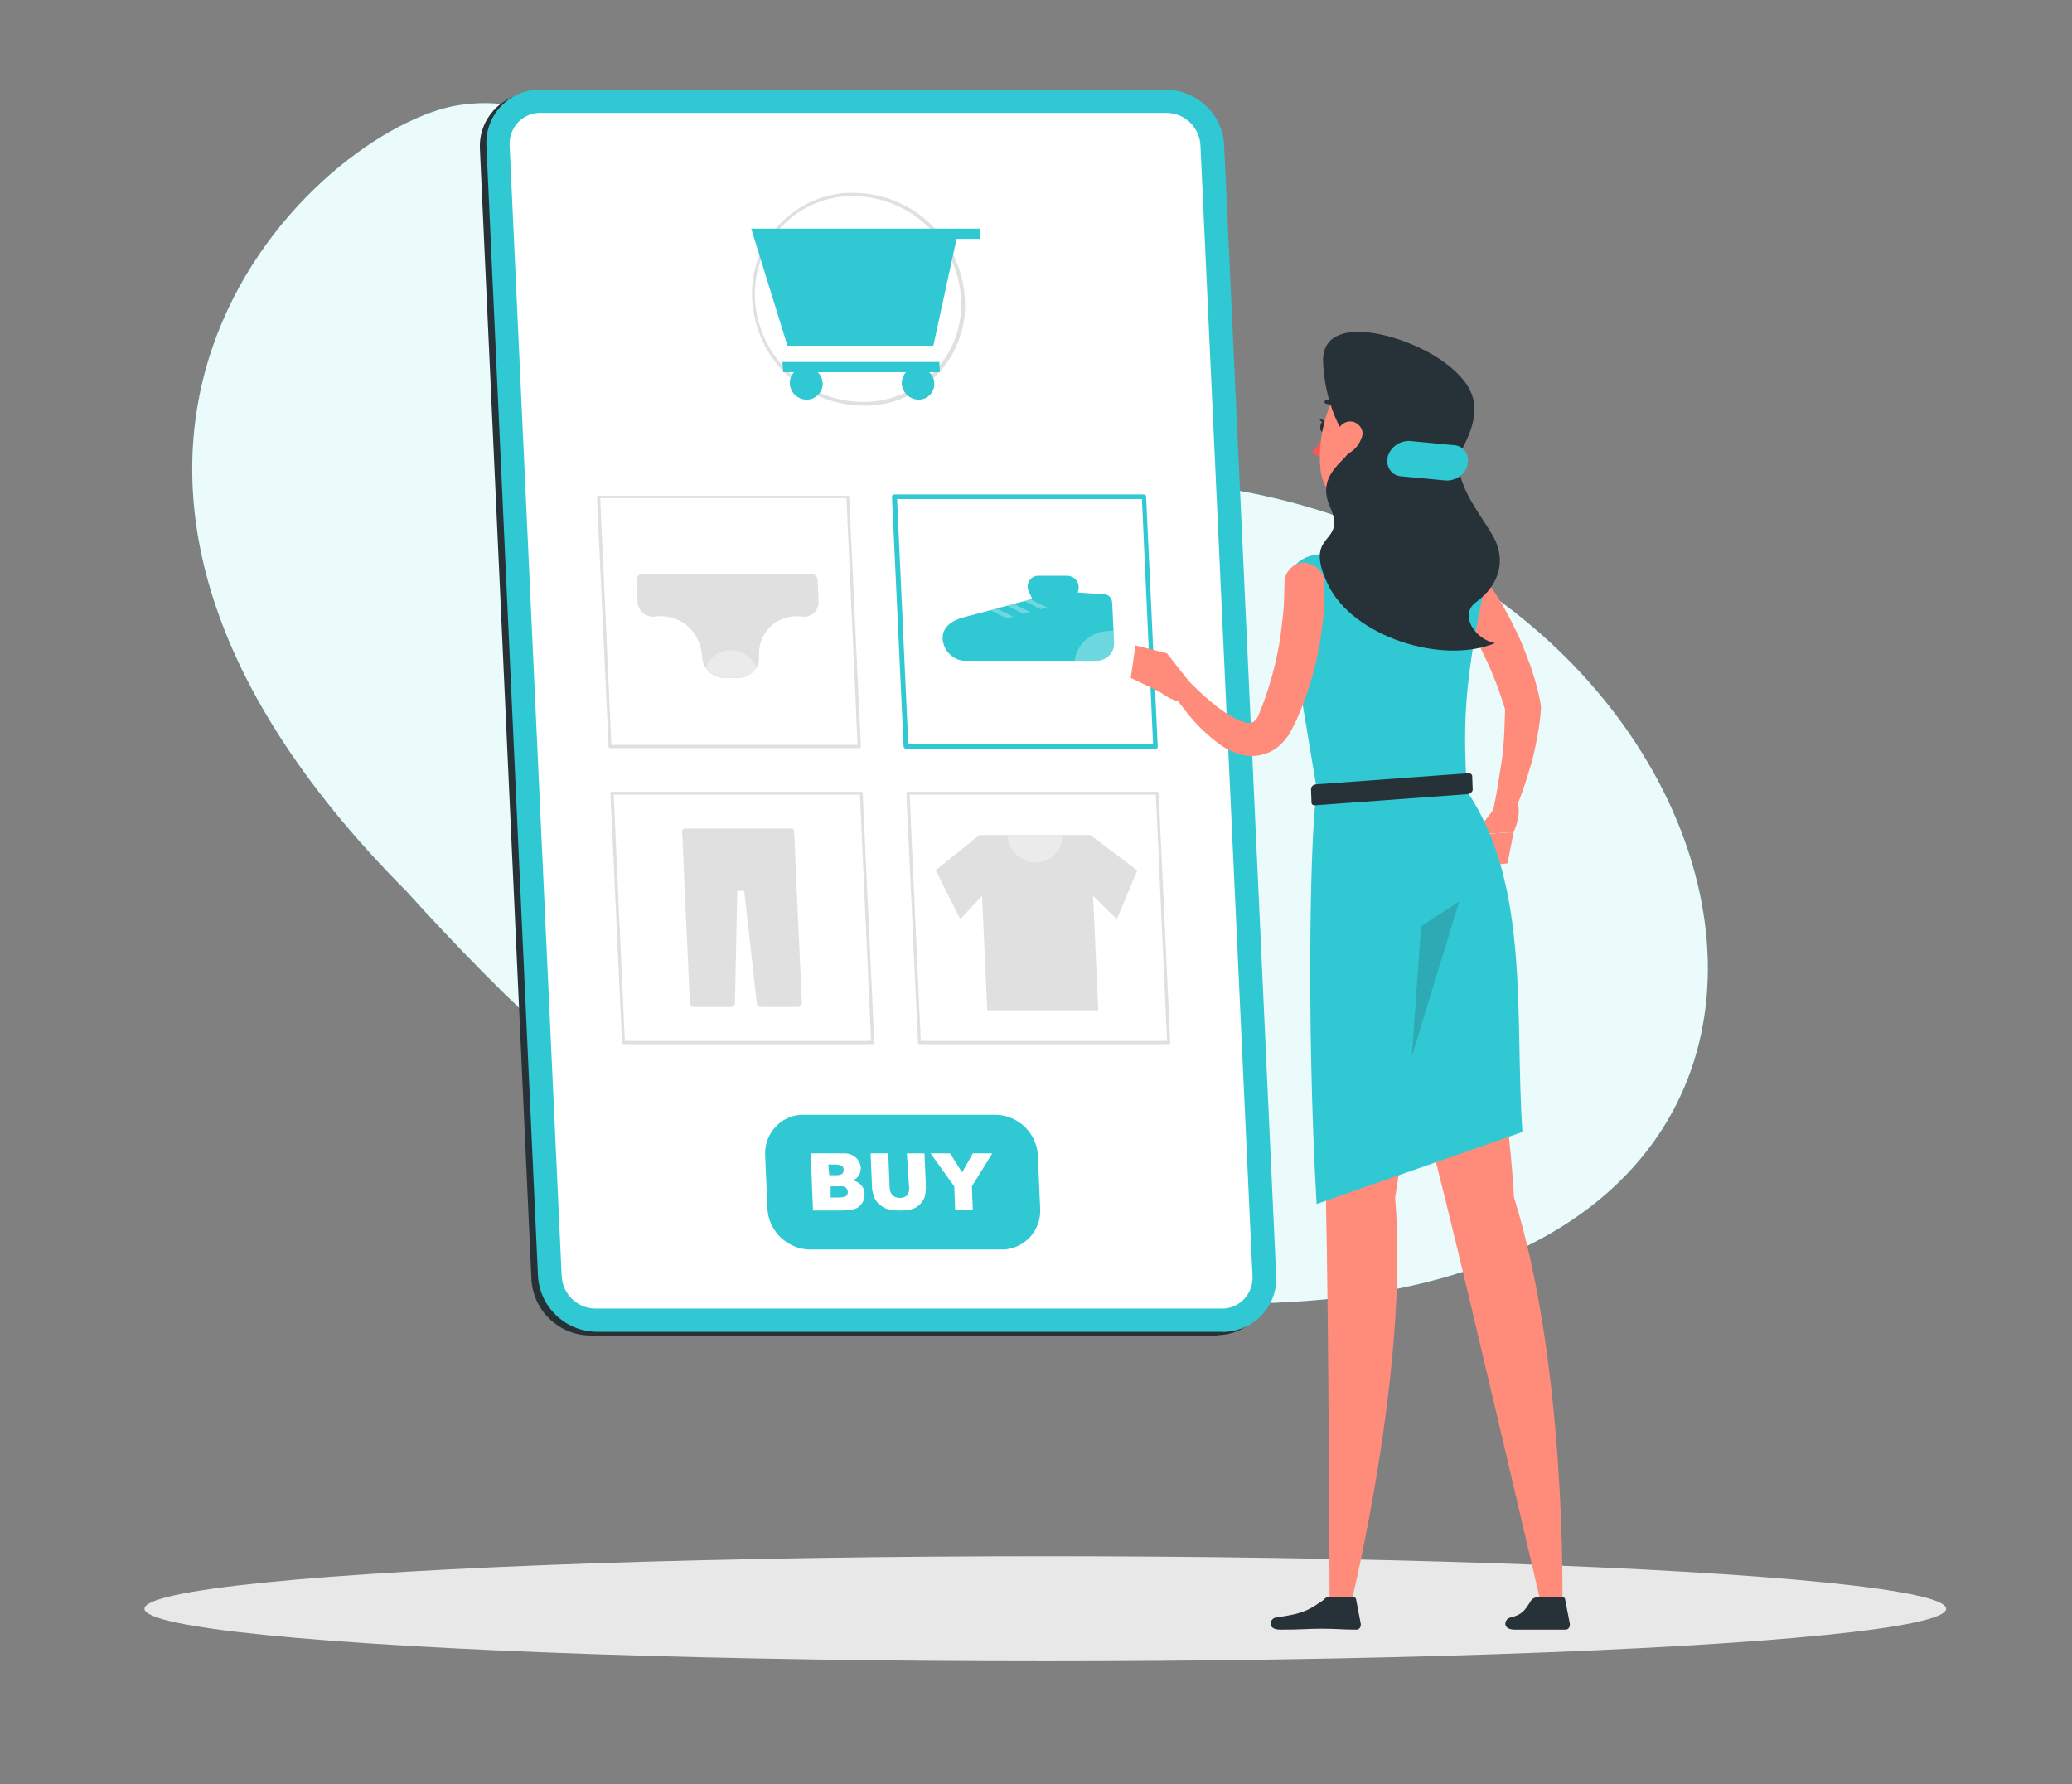 <?xml version="1.0" encoding="utf-8"?>
<!-- Generator: Adobe Illustrator 26.2.1, SVG Export Plug-In . SVG Version: 6.00 Build 0)  -->
<svg version="1.1" id="Capa_1" xmlns="http://www.w3.org/2000/svg" xmlns:xlink="http://www.w3.org/1999/xlink" x="0px" y="0px"
	 viewBox="0 0 446 384" style="enable-background:new 0 0 446 384;" xml:space="preserve">
<rect x="0" y="0" width="446" height="384" fill="#808080" stroke="none"/>
<style type="text/css">
	.st0{fill:#2FC8D3;}
	.st1{opacity:0.9;fill:#FFFFFF;enable-background:new    ;}
	.st2{fill:#E8E8E8;}
	.st3{fill:#263238;}
	.st4{fill:#FFFFFF;}
	.st5{fill:#E0E0E0;}
	.st6{fill:#EBEBEB;}
	.st7{opacity:0.3;fill:#FFFFFF;enable-background:new    ;}
	.st8{fill:#FF8B7B;}
	.st9{fill:#FF5652;}
	.st10{opacity:0.2;fill:#263238;enable-background:new    ;}
</style>
<path class="st0" d="M168.9,71.1c20.2,19.2,48.1,28.9,76.2,32.2c135.1,4.9,182,179,18.3,177.2c-82.7,1.5-132.1-40.5-176-88.8
	c-92.9-93.3-21.6-162,9.9-168.8C128.6,16.7,148.9,53.1,168.9,71.1z"/>
<path class="st1" d="M168.9,71.1c20.2,19.2,48.1,28.9,76.2,32.2c135.1,4.9,182,179,18.3,177.2c-82.7,1.5-132.1-40.5-176-88.8
	c-92.9-93.3-21.6-162,9.9-168.8C128.6,16.7,148.9,53.1,168.9,71.1z"/>
<ellipse id="freepik--path--inject-284" class="st2" cx="225" cy="346.2" rx="193.9" ry="11.3"/>
<path class="st3" d="M261.8,287.4H127c-6.7-0.1-12.2-5.3-12.6-12L103.3,32c-0.3-6.3,4.5-11.6,10.8-12c0.2,0,0.5,0,0.7,0h134.8
	c6.7,0.1,12.1,5.3,12.5,12l11.2,243.3c0.3,6.3-4.5,11.7-10.7,12C262.2,287.3,262,287.4,261.8,287.4z"/>
<path class="st0" d="M263.2,286.6H128.4c-6.7-0.1-12.2-5.3-12.6-12L104.7,31.3c-0.3-6.3,4.5-11.6,10.8-12c0.2,0,0.5,0,0.7,0h134.8
	c6.7,0.1,12.2,5.3,12.5,12l11.2,243.3c0.3,6.3-4.5,11.6-10.8,12C263.6,286.6,263.4,286.7,263.2,286.6z"/>
<path class="st4" d="M128.2,281.6c-3.9,0-7.1-3.1-7.3-7L109.7,31.3c-0.2-3.7,2.6-6.8,6.2-7c0.1,0,0.3,0,0.4,0h134.8
	c3.9,0,7.1,3.1,7.3,7l11.2,243.3c0.2,3.7-2.6,6.8-6.2,7c-0.1,0-0.3,0-0.4,0H128.2z"/>
<path class="st5" d="M185.8,87.3c-12.8-0.1-23.2-10.1-23.9-22.9c-0.7-12,8.5-22.2,20.5-22.9c0.5,0,0.9,0,1.4,0
	c12.8,0.1,23.2,10.1,23.9,22.9c0.7,12-8.5,22.2-20.4,22.9C186.7,87.3,186.3,87.3,185.8,87.3z M183.7,42.2
	c-11.6-0.1-21.1,9.2-21.2,20.8c0,0.4,0,0.9,0,1.3c0.7,12.4,10.8,22.1,23.2,22.2c11.6,0.1,21.1-9.2,21.2-20.8c0-0.4,0-0.9,0-1.3
	C206.2,52.1,196.1,42.3,183.7,42.2L183.7,42.2z"/>
<path class="st0" d="M168.6,80.1h2.3c-0.6,0.7-0.9,1.5-0.9,2.4c0.1,2,1.7,3.5,3.7,3.5c1.8,0,3.3-1.5,3.4-3.3c0-0.1,0-0.2,0-0.2
	c-0.1-0.9-0.4-1.8-1.1-2.4h19c-0.6,0.7-0.9,1.5-0.9,2.4c0.1,2,1.7,3.5,3.7,3.5c1.8,0,3.3-1.5,3.3-3.3c0-0.1,0-0.1,0-0.2
	c0-0.9-0.4-1.8-1.1-2.4h2.3l-0.1-2.2h-33.8L168.6,80.1z"/>
<polygon class="st0" points="210.9,49.2 206.4,49.2 203.4,49.2 161.7,49.2 169.5,74.4 200.9,74.4 205.9,51.4 211,51.4 "/>
<path class="st5" d="M187.9,224.7h-53.7c-0.2,0-0.3-0.1-0.3-0.3l-2.5-53.7c0-0.1,0-0.2,0.1-0.2c0.1-0.1,0.2-0.1,0.2-0.1h53.7
	c0.2,0,0.3,0.1,0.3,0.3l2.5,53.7c0,0.1,0,0.2-0.1,0.2C188.1,224.7,188,224.7,187.9,224.7z M134.5,224h53l-2.4-53h-53L134.5,224z"/>
<path class="st5" d="M170.5,178.3h-23.1c-0.3,0-0.5,0.2-0.6,0.5c0,0,0,0,0,0l0.1,1.5l0.5,11.3l1.1,24.1c0,0.6,0.4,1,1,1h7.8
	c0.5,0,0.9-0.4,0.9-0.9c0,0,0,0,0,0l0.5-24.1h1.5l2.7,24.1c0,0.5,0.5,0.9,1,0.9h7.8c0.5,0,0.9-0.4,0.9-0.9c0,0,0,0,0-0.1l-1.1-24.1
	l-0.5-11.3l-0.1-1.5C171,178.5,170.8,178.3,170.5,178.3z"/>
<path class="st5" d="M251.6,224.7h-53.7c-0.2,0-0.3-0.1-0.3-0.3l-2.5-53.7c0-0.1,0-0.2,0.1-0.2c0.1-0.1,0.2-0.1,0.2-0.1h53.7
	c0.2,0,0.3,0.1,0.3,0.3l2.5,53.7c0,0.1,0,0.2-0.1,0.2C251.8,224.7,251.7,224.7,251.6,224.7z M198.2,224h53l-2.4-53h-53L198.2,224z"
	/>
<polygon class="st5" points="236.4,217.4 212.5,217.4 210.8,179.7 234.7,179.7 "/>
<polygon class="st5" points="206.7,197.8 201.4,187.3 210.8,179.7 216,187.8 "/>
<polygon class="st5" points="240.4,197.8 244.8,187.3 234.7,179.7 230.2,187.8 "/>
<path class="st6" d="M216.8,179.7c0.2,3.3,2.9,5.9,6.2,5.9c3.1,0,5.6-2.4,5.6-5.5c0-0.1,0-0.3,0-0.4H216.8z"/>
<path class="st0" d="M248.7,161.1H195c-0.3,0-0.5-0.2-0.5-0.5L192,107c0-0.1,0-0.3,0.1-0.4c0.1-0.1,0.2-0.2,0.4-0.2h53.7
	c0.3,0,0.5,0.2,0.5,0.5l2.5,53.7c0,0.1,0,0.3-0.1,0.4C249,161.1,248.8,161.2,248.7,161.1z M195.5,160.1h52.7l-2.4-52.7h-52.7
	L195.5,160.1z"/>
<path class="st0" d="M237.8,127.9l-5.8-0.4l0.1-0.4c0.4-1.4-0.4-2.8-1.8-3.1c-0.2-0.1-0.4-0.1-0.7-0.1h-6.1c-1.3,0-2.3,1-2.3,2.3
	c0,0.3,0.1,0.7,0.2,1l0.8,1.7l-0.5,0.1l-1.4,0.4l-2.3,0.6l-1.4,0.4l-2.3,0.6l-1.4,0.4l-5.7,1.5l0,0c-2.4,0.7-4.4,2.1-4.3,4.6
	c0.2,2.6,2.3,4.7,4.9,4.7l0,0H236c2.1,0,3.8-1.6,3.8-3.7c0-0.1,0-0.2,0-0.3l-0.4-8.5C239.3,128.7,238.7,128,237.8,127.9z"/>
<polygon class="st7" points="225.4,130.7 224,131.1 220.4,129.3 221.8,129 "/>
<polygon class="st7" points="221.7,131.7 220.3,132.1 216.7,130.3 218.1,129.9 "/>
<polygon class="st7" points="218.1,132.7 216.7,133.1 213,131.2 214.4,130.9 "/>
<path class="st7" d="M239.7,135.8l0.1,2.4c0.1,2.1-1.4,3.9-3.5,4c-0.1,0-0.2,0-0.3,0h-4.7c0.5-3.7,3.7-6.4,7.4-6.4
	C239.1,135.7,239.4,135.7,239.7,135.8z"/>
<path class="st5" d="M185,161h-53.7c-0.2,0-0.3-0.1-0.3-0.3l-2.5-53.7c0-0.1,0-0.2,0.1-0.2c0.1-0.1,0.1-0.1,0.2-0.1h53.7
	c0.2,0,0.3,0.1,0.3,0.3l2.5,53.7c0,0.1,0,0.2-0.1,0.2C185.2,161,185.1,161,185,161z M131.6,160.3h53l-2.4-53.1h-53L131.6,160.3z"/>
<path class="st5" d="M176,124.9l0.2,4.5c0.1,1.7-1.2,3.2-2.9,3.3c-0.2,0-0.4,0-0.6,0c-0.4,0-0.8-0.1-1.2-0.1c-1.2,0-2.5,0.3-3.6,0.8
	c-2.9,1.4-4.7,4.5-4.5,7.7v0.2c0,0.8-0.1,1.7-0.6,2.4c-0.8,1.4-2.2,2.2-3.8,2.2h-3.1c-1.6,0-3.1-0.8-4-2.2c-0.5-0.7-0.7-1.5-0.8-2.4
	v-0.2c-0.1-1.7-0.7-3.4-1.7-4.8c-0.9-1.3-2.1-2.3-3.5-2.9c-1.1-0.5-2.4-0.8-3.7-0.8c-0.4,0-0.8,0-1.2,0.1c-1.9,0.2-3.6-1.2-3.8-3.1
	c0-0.1,0-0.1,0-0.2l-0.2-4.5c0-0.7,0.5-1.4,1.3-1.4c0,0,0.1,0,0.1,0h36.1C175.3,123.5,176,124.1,176,124.9z"/>
<path class="st6" d="M162.9,143.6c-0.8,1.4-2.2,2.2-3.8,2.2h-3.1c-1.6,0-3.1-0.8-4-2.2c0.8-2.2,2.9-3.7,5.3-3.7
	C159.6,140,161.8,141.4,162.9,143.6z"/>
<path class="st0" d="M215.6,268.9h-41.3c-4.8-0.1-8.8-3.9-9.1-8.7l-0.5-11.6c-0.2-4.6,3.3-8.5,7.8-8.7c0.2,0,0.3,0,0.5,0h41.3
	c4.9,0.1,8.8,3.9,9.1,8.7l0.5,11.6c0.2,4.6-3.3,8.4-7.8,8.7C215.9,268.9,215.8,268.9,215.6,268.9z"/>
<path class="st4" d="M174.5,248.2h7c1-0.1,2,0.3,2.7,0.9c0.6,0.5,1,1.3,1.1,2.2c0,0.7-0.2,1.3-0.6,1.9c-0.3,0.4-0.8,0.7-1.3,0.8
	c0.8,0.1,1.5,0.5,2,1.1c0.5,0.5,0.7,1.2,0.7,1.9c0,0.6-0.1,1.2-0.4,1.7c-0.3,0.5-0.7,0.9-1.1,1.2c-0.4,0.2-0.9,0.4-1.4,0.4
	c-0.6,0.1-1.1,0.1-1.7,0.2h-6.5L174.5,248.2z M178.5,252.9h1.6c0.4,0,0.9-0.1,1.2-0.3c0.2-0.2,0.3-0.6,0.3-0.9
	c0-0.3-0.1-0.6-0.4-0.8c-0.4-0.2-0.8-0.3-1.2-0.3h-1.7L178.5,252.9z M178.8,257.7h1.9c0.5,0,1-0.1,1.4-0.3c0.3-0.2,0.4-0.6,0.4-0.9
	c0-0.3-0.2-0.7-0.4-0.9c-0.4-0.3-0.9-0.4-1.4-0.3h-1.9L178.8,257.7z"/>
<path class="st4" d="M195.2,248.2h3.8l0.3,7.2c0,0.7-0.1,1.4-0.2,2c-0.2,0.6-0.5,1.2-1,1.7c-0.4,0.4-0.9,0.8-1.5,1
	c-0.8,0.3-1.7,0.4-2.6,0.4c-0.6,0-1.3,0-1.9-0.1c-0.6-0.1-1.2-0.2-1.8-0.5c-0.5-0.3-1-0.6-1.3-1c-0.4-0.4-0.7-0.9-0.9-1.4
	c-0.2-0.7-0.4-1.4-0.4-2.1l-0.3-7.2h3.8l0.3,7.4c0,0.6,0.2,1.1,0.6,1.6c0.4,0.4,1,0.6,1.6,0.6c0.6,0,1.1-0.2,1.5-0.5
	c0.4-0.4,0.5-1,0.5-1.6L195.2,248.2z"/>
<path class="st4" d="M200.3,248.2h4.2l2.6,4.1l2.3-4.1h4.2l-4.4,7.1l0.2,5.1h-3.8l-0.2-5.1L200.3,248.2z"/>
<path class="st8" d="M317.4,121.3c1,1.2,1.8,2.3,2.5,3.4s1.5,2.3,2.3,3.5c1.5,2.4,2.8,4.8,4,7.3c0.6,1.2,1.2,2.5,1.7,3.8
	s1,2.6,1.5,3.9c0.9,2.6,1.7,5.4,2.2,8.1v0.2c0.1,0.3,0.1,0.5,0.1,0.8c-0.1,2.1-0.4,4.2-0.8,6.3c-0.4,2.1-0.8,4.1-1.4,6.1
	s-1.2,4-1.9,5.9c-0.7,2-1.5,3.9-2.4,5.7c-0.5,1-1.8,1.5-2.8,1c-0.9-0.4-1.4-1.4-1.1-2.4v-0.1c0.4-1.8,0.8-3.8,1.1-5.7
	s0.6-3.8,0.9-5.7s0.4-3.8,0.5-5.7s0.1-3.8,0.2-5.6l0.1,1c-0.7-2.4-1.5-4.7-2.4-7c-0.9-2.3-2-4.6-3.1-6.8s-2.4-4.4-3.7-6.5
	c-0.7-1.1-1.3-2.1-2-3.1s-1.5-2.1-2.1-3l-0.1-0.1c-1.4-1.8-1.1-4.5,0.7-5.9C313.3,119.1,316,119.4,317.4,121.3L317.4,121.3z"/>
<path class="st8" d="M322.5,172.9l-5.1,6.6l8.4-0.4c0,0,2.3-4.8,0.3-7.6L322.5,172.9z"/>
<polygon class="st8" points="317.5,186.5 324.5,185.8 325.8,179.1 317.4,179.6 "/>
<path class="st8" d="M303.5,101.6c-0.8,4.9-1.5,13.9,2.1,17.1c-2.6,4.6-6.6,8.2-11.5,10.3c-6.7-3.9-3.8-9.9-3.8-9.9
	c5.4-1.5,5.1-5.5,4.1-9.3L303.5,101.6z"/>
<path class="st3" d="M285.8,91.9c-0.1,0.7-0.5,1.1-1,1.1s-0.7-0.6-0.6-1.3s0.5-1.1,1-1.1S285.9,91.3,285.8,91.9z"/>
<path class="st3" d="M285.4,90.7l-1.5-0.7C283.9,90,284.5,91.4,285.4,90.7z"/>
<path class="st9" d="M285.4,93.4c-0.8,1.4-1.8,2.7-3,3.9c0.6,0.6,1.4,0.9,2.3,0.8L285.4,93.4z"/>
<path class="st3" d="M288.1,88.6c0.1,0,0.2,0,0.3,0c0.2-0.1,0.3-0.3,0.1-0.5c0,0,0,0,0,0c-0.6-1.1-1.7-1.9-3-2
	c-0.2,0-0.4,0.2-0.4,0.4c0,0.2,0.2,0.4,0.4,0.4c1,0.1,1.9,0.7,2.3,1.6C287.9,88.6,288,88.6,288.1,88.6z"/>
<path class="st8" d="M308.4,92.4c-1.6,8-2.2,11.5-6.9,15.1c-7,5.4-16.6,1.6-17.3-6.8c-0.7-7.5,2.1-19.4,10.5-21.5
	c6-1.5,12.1,2.1,13.6,8.1C308.7,88.9,308.7,90.7,308.4,92.4z"/>
<path class="st8" d="M286.9,170.3c0,0-2,62.2-1.5,87.4c0.6,26.2,0.8,87.4,0.8,87.4h4.6c0,0,12.6-50.9,9.5-87.4
	c4.7-28.1,7.9-87.4,7.9-87.4L286.9,170.3z"/>
<path class="st8" d="M288.3,170.3c0,0,16.5,62.2,22.7,87.4c6.5,26.2,20.7,87.4,20.7,87.4h4.6c0,0,1-50.9-10.4-87.4
	c-1.6-28.1-11.9-87.4-11.9-87.4L288.3,170.3z"/>
<path class="st0" d="M277.1,125.9c0.1-3.2,2.4-5.8,5.5-6.4c2.7-0.4,6.2-1,9.5-1.3c5.1-0.4,10.2-0.4,15.2,0c2,0.1,3.9,0.3,5.6,0.5
	c4,0.5,6.9,4.1,6.5,8.1c0,0.2-0.1,0.5-0.1,0.7c-4.7,22.2-4.1,30.4-3.6,42.7c13.8,20.2,10.3,48.9,12,73.4l-44.3,15.5
	c-2.3-40.4-1.3-82.7,0.1-88.9C279.2,144.4,277,131.9,277.1,125.9z"/>
<polygon class="st10" points="303.9,227.3 305.9,199.3 314.1,194 "/>
<path class="st3" d="M315.9,170.9l-32.8,2.4c-0.4,0.1-0.8-0.2-0.8-0.6c0,0,0-0.1,0-0.1l-0.1-2.7c0-0.6,0.4-1,1-1.1l32.9-2.4
	c0.4,0,0.8,0.2,0.8,0.7c0,0,0,0,0,0.1l0.1,2.7C317,170.4,316.5,170.8,315.9,170.9z"/>
<polygon class="st8" points="294.9,117.7 302.7,119.6 304.3,117.9 301.7,117.2 "/>
<path class="st8" d="M285.1,125.3c0,1.4,0,2.6,0,3.9s-0.1,2.5-0.3,3.8c-0.2,2.5-0.6,5-1.1,7.5c-1,5-2.6,9.9-4.7,14.6l-0.9,1.8
	c-0.2,0.3-0.3,0.6-0.5,0.9c-0.2,0.4-0.5,0.8-0.8,1.1c-2.3,3.3-6.6,4.6-10.4,3.3c-1.4-0.5-2.8-1.2-4-2.1c-2.1-1.6-4.1-3.4-5.8-5.4
	c-0.9-1-1.6-2-2.4-3s-1.4-2-2.1-3.1c-0.6-1-0.3-2.3,0.7-2.9c0.8-0.5,1.9-0.4,2.6,0.3l0,0.1c1.6,1.6,3.3,3.3,5,4.7
	c1.6,1.4,3.4,2.7,5.3,3.7c0.8,0.5,1.6,0.8,2.5,1c0.5,0.1,1,0.1,1.5-0.1c0.4-0.2,0.7-0.6,0.9-0.9l0.2-0.4c0.1-0.1,0.2-0.5,0.3-0.7
	l0.6-1.5c1.6-4.2,2.8-8.6,3.6-13c0.4-2.2,0.6-4.5,0.9-6.8c0.1-1.1,0.2-2.3,0.2-3.4s0.1-2.3,0.1-3.3v-0.2c0.1-2.3,2-4.2,4.4-4.1
	C283.2,121.4,285,123.1,285.1,125.3L285.1,125.3z"/>
<path class="st8" d="M256.3,147.1l-5.2-6.6l-1.7,8.2c0,0,4,3.4,7.2,2.2L256.3,147.1z"/>
<polygon class="st8" points="244.4,138.9 243.4,145.9 249.5,148.8 251.2,140.6 "/>
<path class="st3" d="M290.5,95.2c2.4,3-8,5.5-4.2,13.9s-6,5-0.5,16.6c5.4,11.4,24.8,17.4,36,12.7c-4.3-0.8-7.8-6.1-4.1-8.8
	c5.2-3.8,6.5-9.2,3.7-14.2s-9.7-12.8-6.6-18.9c3.9-7.5,4-12.7-4-18.6c-8.2-6-26.5-11-26,0.1S290.5,95.2,290.5,95.2z"/>
<path class="st0" d="M311.2,103.4l-9.6-0.9c-1.8-0.1-3.1-1.7-3-3.5c0-0.2,0.1-0.5,0.1-0.7l0,0c0.6-2.1,2.6-3.5,4.8-3.4l9.5,0.9
	c1.8,0.1,3.1,1.7,3,3.5c0,0.2-0.1,0.5-0.1,0.7l0,0C315.4,102.1,313.4,103.5,311.2,103.4z"/>
<path class="st8" d="M293,94.4c-0.5,1.5-1.7,2.7-3.1,3.4c-1.9,0.9-3.2-0.8-2.9-2.7c0.2-1.8,1.5-4.4,3.6-4.4c1.5,0,2.7,1.2,2.7,2.7
	C293.2,93.7,293.2,94.1,293,94.4z"/>
<path class="st3" d="M285.9,343.7h5.4c0.3,0,0.6,0.2,0.6,0.5l1,5.2c0.1,0.6-0.2,1.2-0.8,1.3c-0.1,0-0.2,0-0.3,0
	c-2.9,0-3.8-0.2-7.4-0.2c-3.1,0-3.8,0.2-8.8,0.2c-3,0-2.3-2.4-1-2.6c4.5-0.7,6.4-1,9.7-3.4C285,344.4,285.2,343.7,285.9,343.7z"/>
<path class="st3" d="M330.9,343.7h5.4c0.3,0,0.6,0.2,0.6,0.5l1,5.2c0.1,0.6-0.2,1.2-0.8,1.3c-0.1,0-0.2,0-0.2,0c-2.9,0-2,0-5.6,0
	h-5.2c-3,0-2.2-2.4-1-2.6c2.5-0.6,3.1-1.5,4.3-3.4C329.7,344.1,330.2,343.8,330.9,343.7z"/>
</svg>
